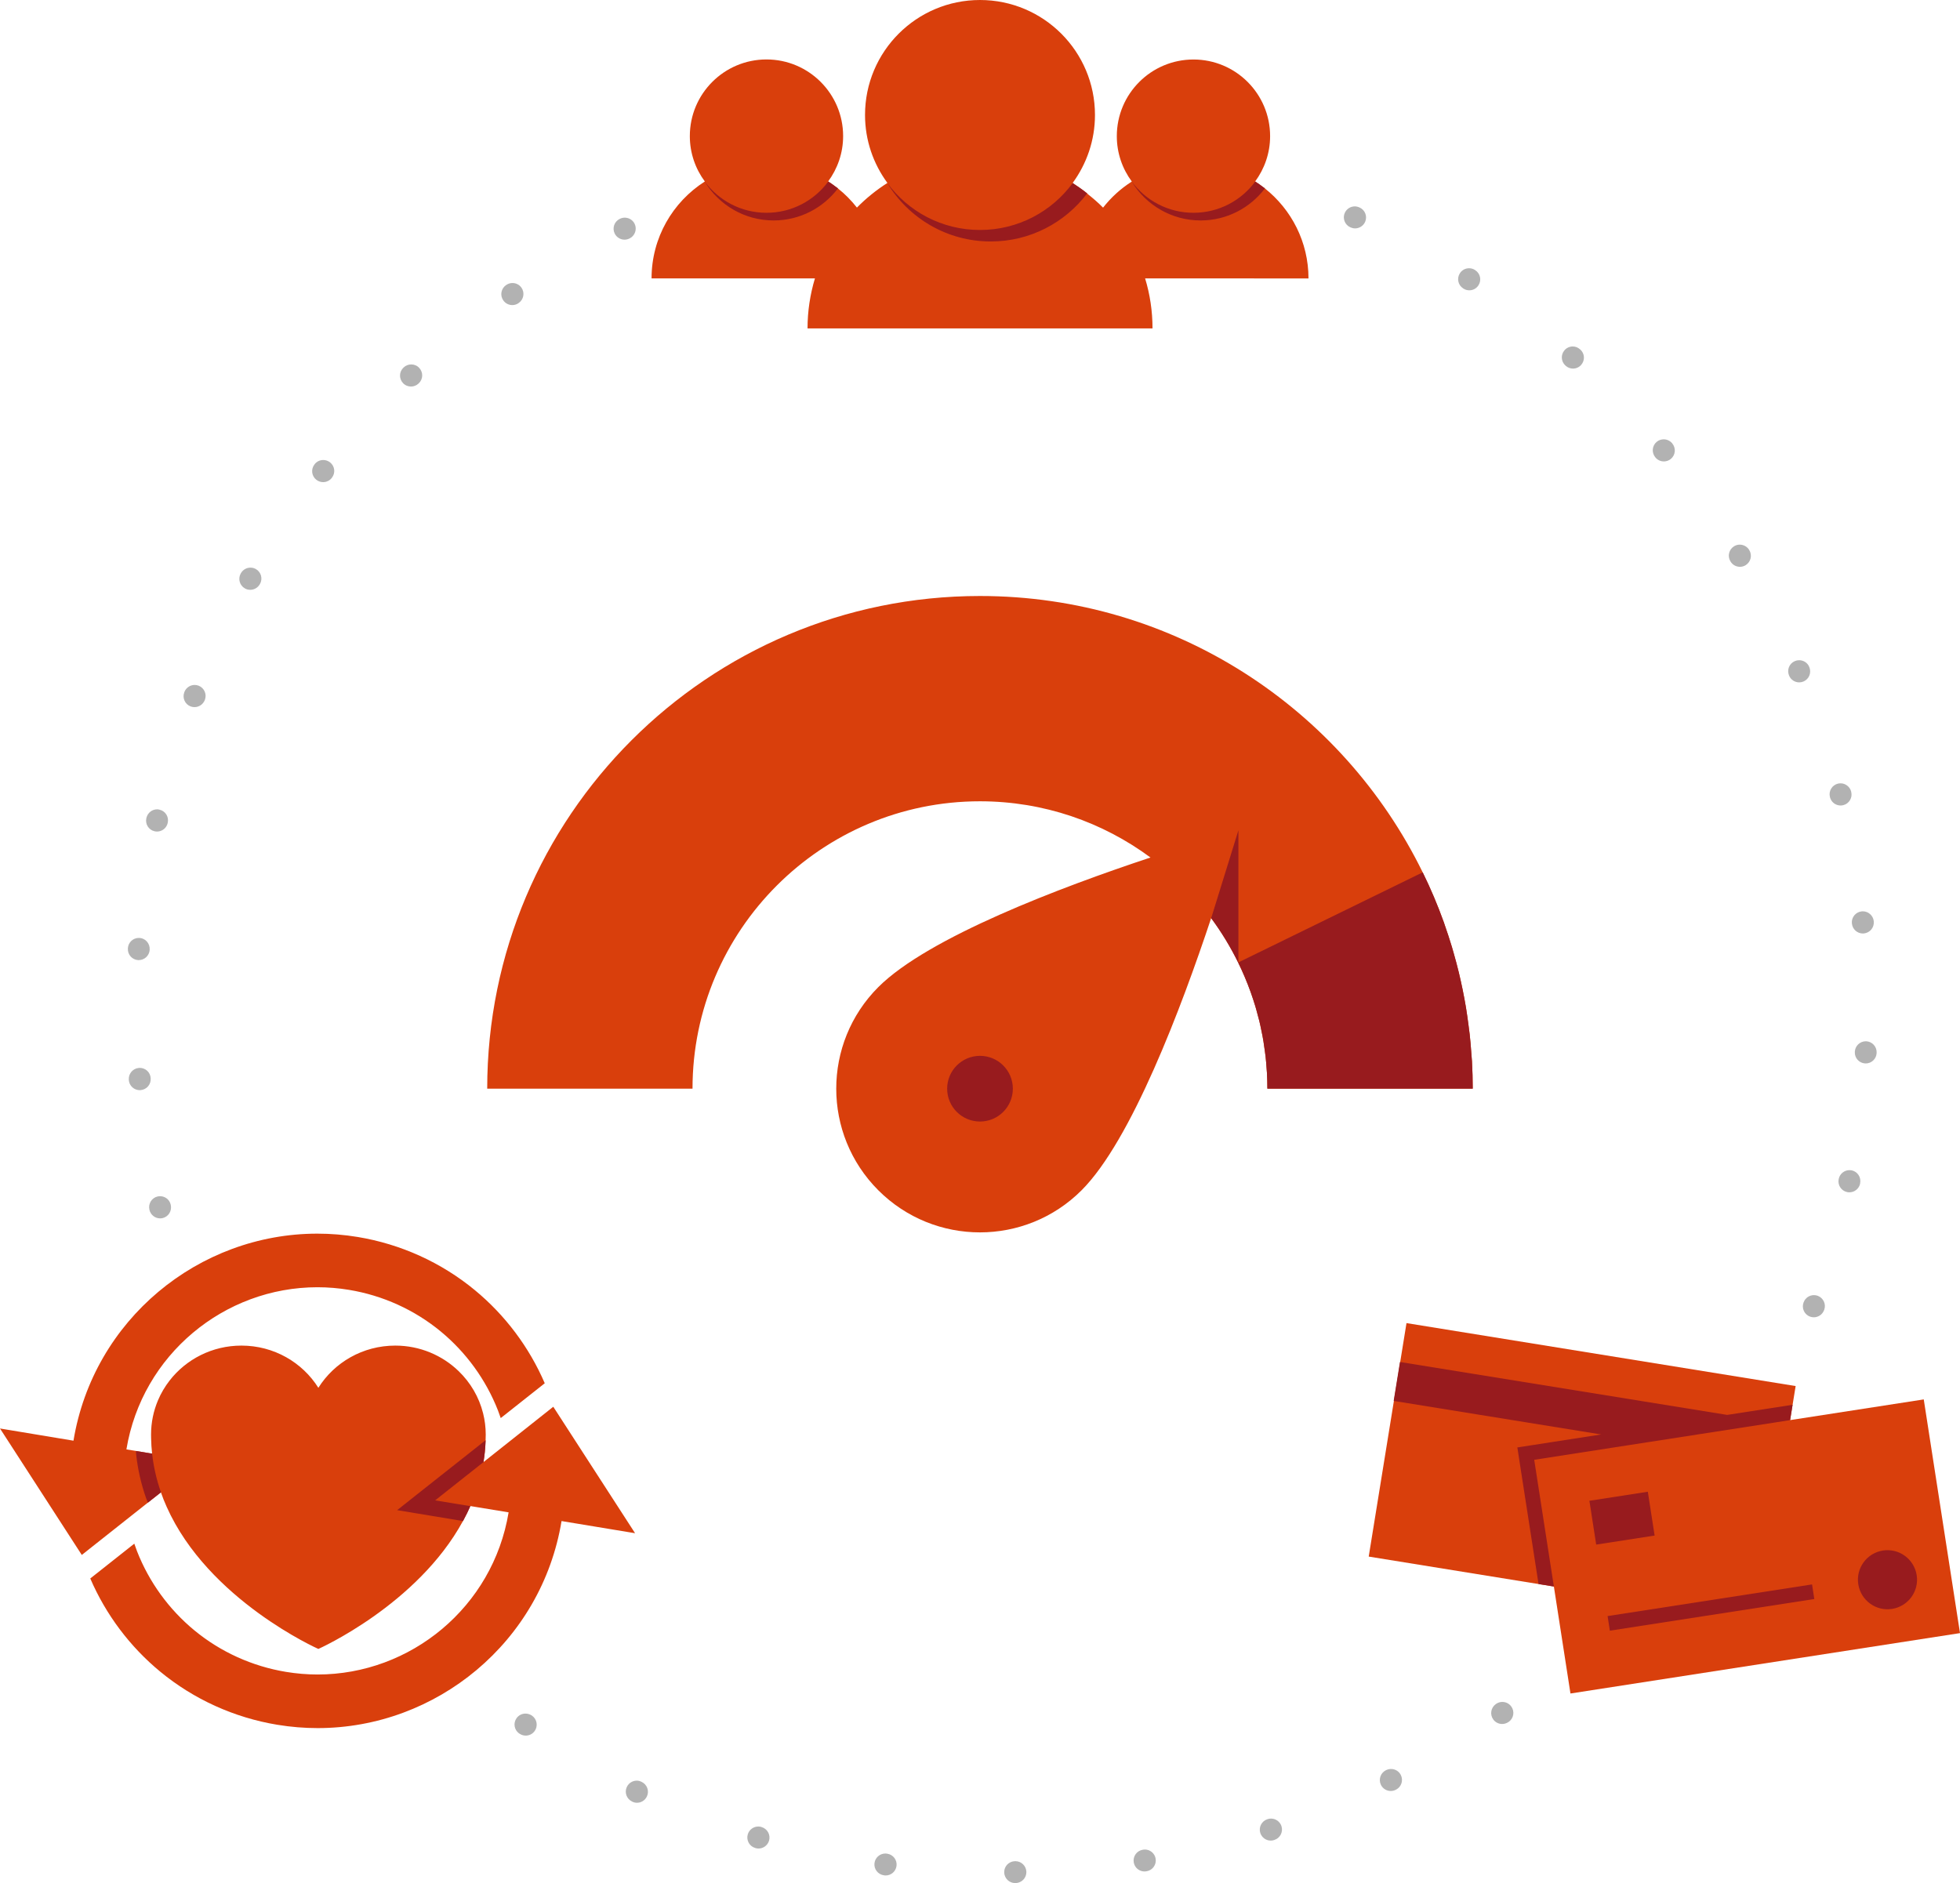 <?xml version="1.0" encoding="utf-8"?>
<!-- Generator: Adobe Illustrator 24.0.3, SVG Export Plug-In . SVG Version: 6.00 Build 0)  -->
<svg version="1.1" id="Layer_1" xmlns="http://www.w3.org/2000/svg" xmlns:xlink="http://www.w3.org/1999/xlink" x="0px" y="0px"
	 viewBox="0 0 358 343.98" style="enable-background:new 0 0 358 343.98;" xml:space="preserve">
<g>
	<g id="Circle">
		<path style="fill:#B2B2B2;" d="M114.12,39.76c-0.29,0-0.59,0.06-0.87,0.2c-0.02,0.01-0.03,0.02-0.05,0.02
			c-0.99,0.48-1.41,1.68-0.93,2.67c0.35,0.71,1.06,1.13,1.8,1.13c0.29,0,0.59-0.06,0.87-0.2l0.05-0.02
			c0.99-0.48,1.41-1.68,0.93-2.67C115.58,40.18,114.86,39.76,114.12,39.76L114.12,39.76z M93.61,51.7c-0.39,0-0.79,0.11-1.13,0.35
			c-0.01,0-0.01,0.01-0.02,0.01c-0.01,0.01-0.02,0.01-0.03,0.02c-0.91,0.63-1.14,1.87-0.51,2.78c0.39,0.56,1.01,0.87,1.65,0.87
			c0.39,0,0.79-0.11,1.13-0.35l0.04-0.03c0.91-0.63,1.14-1.87,0.52-2.78C94.87,52,94.25,51.7,93.61,51.7L93.61,51.7z M75.11,66.57
			c-0.49,0-0.98,0.18-1.37,0.54c-0.01,0.01-0.01,0.01-0.02,0.02c0,0,0,0,0,0c-0.01,0.01-0.01,0.01-0.02,0.02
			c-0.81,0.75-0.85,2.02-0.09,2.83c0.39,0.42,0.93,0.63,1.46,0.63c0.49,0,0.98-0.18,1.37-0.54l0.04-0.04
			c0.81-0.75,0.85-2.02,0.09-2.83C76.18,66.78,75.65,66.57,75.11,66.57L75.11,66.57z M59.04,84.03c-0.59,0-1.17,0.26-1.56,0.75
			c0,0-0.01,0.01-0.01,0.02c0,0-0.01,0.01-0.01,0.01c-0.01,0.01-0.01,0.02-0.02,0.03c-0.68,0.87-0.53,2.12,0.34,2.8
			c0.37,0.29,0.8,0.43,1.24,0.43c0.59,0,1.18-0.26,1.57-0.76l0.03-0.04c0.69-0.87,0.54-2.12-0.33-2.81
			C59.91,84.17,59.47,84.03,59.04,84.03L59.04,84.03z M45.74,103.69c-0.69,0-1.36,0.36-1.73,1c0,0-0.01,0.02-0.01,0.02
			c0,0.01-0.01,0.01-0.01,0.02c-0.01,0.01-0.01,0.02-0.02,0.03c-0.54,0.96-0.2,2.17,0.75,2.72c0.31,0.18,0.65,0.26,0.99,0.26
			c0.69,0,1.37-0.36,1.74-1.01l0.03-0.05c0.55-0.96,0.22-2.18-0.74-2.73C46.42,103.77,46.08,103.69,45.74,103.69L45.74,103.69z
			 M35.55,125.12c-0.8,0-1.56,0.49-1.87,1.28c0,0.01-0.01,0.02-0.01,0.03c0,0.01-0.01,0.03-0.01,0.04
			c-0.39,1.03,0.13,2.18,1.15,2.57c0.24,0.09,0.48,0.13,0.72,0.13c0.8,0,1.56-0.49,1.87-1.28l0.02-0.05
			c0.4-1.03-0.12-2.19-1.15-2.59C36.03,125.16,35.79,125.12,35.55,125.12L35.55,125.12z M28.7,147.84c-0.91,0-1.74,0.63-1.95,1.56
			c0,0.01,0,0.02-0.01,0.03c0,0.01-0.01,0.03-0.01,0.04c-0.24,1.08,0.44,2.15,1.52,2.38c0.14,0.03,0.29,0.05,0.43,0.05
			c0.92,0,1.75-0.64,1.95-1.57l0.01-0.05c0.24-1.08-0.44-2.15-1.52-2.38C28.99,147.85,28.84,147.84,28.7,147.84L28.7,147.84z
			 M25.35,171.33c-1.04,0-1.92,0.81-1.99,1.87c0,0.01,0,0.01,0,0.02c0,0.02,0,0.03,0,0.05c-0.07,1.1,0.77,2.04,1.86,2.11
			c0.05,0,0.09,0,0.13,0c1.04,0,1.92-0.81,1.99-1.87l0-0.05c0.07-1.1-0.76-2.06-1.86-2.13C25.44,171.33,25.4,171.33,25.35,171.33
			L25.35,171.33z M25.53,195.07c-0.05,0-0.11,0-0.17,0.01c-1.1,0.09-1.92,1.06-1.83,2.16c0,0.02,0,0.03,0,0.05c0,0.01,0,0.01,0,0.02
			c0.09,1.04,0.96,1.83,1.99,1.83c0.05,0,0.11,0,0.17-0.01c1.1-0.09,1.92-1.06,1.83-2.16l0-0.05
			C27.44,195.86,26.57,195.07,25.53,195.07L25.53,195.07z M29.24,218.51c-0.15,0-0.31,0.02-0.46,0.05c-1.07,0.25-1.74,1.33-1.49,2.4
			c0,0.01,0,0.01,0,0.02c0,0,0,0.01,0,0.01c0,0.01,0.01,0.02,0.01,0.03c0,0,0,0,0,0c0.22,0.92,1.04,1.54,1.94,1.54
			c0.15,0,0.31-0.02,0.46-0.05c1.07-0.25,1.74-1.33,1.49-2.41l-0.01-0.05C30.97,219.13,30.15,218.51,29.24,218.51L29.24,218.51z
			 M116.3,325.27c-0.75,0-1.47,0.43-1.81,1.16c-0.47,1-0.03,2.19,0.97,2.66c0.01,0,0.01,0.01,0.02,0.01
			c0.01,0.01,0.02,0.01,0.03,0.02c0.27,0.13,0.56,0.19,0.84,0.19c0.75,0,1.47-0.43,1.81-1.16c0.47-1,0.03-2.19-0.97-2.66l-0.05-0.02
			C116.87,325.33,116.59,325.27,116.3,325.27L116.3,325.27z M138.5,333.65c-0.87,0-1.66,0.57-1.92,1.44
			c-0.31,1.06,0.3,2.17,1.36,2.48c0.02,0.01,0.04,0.01,0.05,0.02c0.19,0.05,0.38,0.08,0.56,0.08c0.87,0,1.66-0.57,1.92-1.44
			c0.31-1.06-0.3-2.17-1.36-2.48l-0.05-0.02C138.88,333.67,138.69,333.65,138.5,333.65L138.5,333.65z M161.71,338.58
			c-0.99,0-1.84,0.73-1.98,1.73c-0.15,1.09,0.62,2.1,1.72,2.25c0.01,0,0.03,0,0.04,0.01c0.01,0,0.02,0,0.03,0
			c0.08,0.01,0.17,0.02,0.25,0.02c0.99,0,1.84-0.73,1.98-1.73c0.15-1.09-0.62-2.1-1.72-2.25l-0.05-0.01
			C161.89,338.58,161.8,338.58,161.71,338.58L161.71,338.58z M185.47,339.98c-0.01,0-0.02,0-0.03,0l-0.05,0
			c-1.1,0.02-1.99,0.93-1.97,2.03c0.02,1.09,0.91,1.97,2,1.97c0.01,0,0.02,0,0.02,0c0.01,0,0.01,0,0.02,0c0.01,0,0.03,0,0.04,0
			c1.1-0.02,1.99-0.93,1.97-2.03C187.45,340.86,186.56,339.98,185.47,339.98L185.47,339.98z M209.11,337.85
			c-0.11,0-0.22,0.01-0.33,0.03l-0.05,0.01c-1.09,0.18-1.83,1.21-1.65,2.3c0.16,0.98,1.01,1.67,1.97,1.67
			c0.11,0,0.21-0.01,0.32-0.03c0.03,0,0.05-0.01,0.07-0.01c1.09-0.18,1.82-1.21,1.64-2.3C210.92,338.55,210.07,337.85,209.11,337.85
			L209.11,337.85z M232.15,332.2c-0.21,0-0.42,0.03-0.62,0.1l-0.05,0.02c-1.05,0.34-1.62,1.47-1.28,2.52
			c0.28,0.84,1.06,1.38,1.9,1.38c0.2,0,0.41-0.03,0.62-0.1c0,0,0.01,0,0.02-0.01c0,0,0.01,0,0.01,0c0.01,0,0.03-0.01,0.05-0.02
			c1.04-0.35,1.6-1.47,1.26-2.52C233.78,332.74,233,332.2,232.15,332.2L232.15,332.2z M254.08,323.14c-0.3,0-0.61,0.07-0.9,0.21
			l-0.05,0.02c-0.99,0.5-1.38,1.7-0.89,2.69c0.35,0.7,1.06,1.1,1.79,1.1c0.3,0,0.6-0.07,0.89-0.21c0,0,0.01-0.01,0.02-0.01
			c0.01-0.01,0.03-0.01,0.04-0.02c0.99-0.5,1.38-1.7,0.88-2.69C255.52,323.55,254.82,323.14,254.08,323.14L254.08,323.14z
			 M274.41,310.89c-0.4,0-0.81,0.12-1.16,0.37l-0.04,0.03c-0.9,0.64-1.11,1.89-0.47,2.79c0.39,0.55,1.01,0.84,1.63,0.84
			c0.4,0,0.8-0.12,1.15-0.36c0.01-0.01,0.02-0.01,0.03-0.02c0,0,0,0,0.01,0c0.01-0.01,0.02-0.01,0.03-0.02
			c0.89-0.64,1.1-1.88,0.46-2.78C275.65,311.18,275.03,310.89,274.41,310.89L274.41,310.89z M95.98,313.02
			c-0.63,0-1.24,0.29-1.63,0.84c-0.64,0.9-0.43,2.14,0.46,2.78c0.01,0.01,0.02,0.01,0.03,0.02c0,0,0,0,0.01,0
			c0.01,0.01,0.02,0.01,0.03,0.02c0.35,0.25,0.75,0.36,1.15,0.36c0.63,0,1.24-0.29,1.63-0.84c0.64-0.9,0.43-2.15-0.47-2.79
			l-0.04-0.03C96.79,313.14,96.38,313.02,95.98,313.02L95.98,313.02z M331.32,236.58c-0.81,0-1.58,0.5-1.88,1.31l-0.02,0.05
			c-0.38,1.04,0.15,2.19,1.19,2.57c0.23,0.08,0.46,0.12,0.69,0.12c0.81,0,1.57-0.5,1.87-1.3c0.01-0.02,0.02-0.05,0.03-0.07
			c0.38-1.03-0.16-2.18-1.19-2.56C331.78,236.62,331.55,236.58,331.32,236.58L331.32,236.58z M337.81,213.75
			c-0.93,0-1.76,0.65-1.96,1.6l-0.01,0.05c-0.22,1.08,0.48,2.14,1.56,2.36c0.14,0.03,0.27,0.04,0.4,0.04c0.93,0,1.76-0.65,1.96-1.6
			c0-0.01,0-0.01,0-0.02c0-0.01,0-0.01,0-0.02c0-0.01,0-0.01,0-0.02c0.22-1.08-0.48-2.14-1.56-2.36
			C338.07,213.76,337.94,213.75,337.81,213.75L337.81,213.75z M340.79,190.21c-1.06,0-1.94,0.83-2,1.9l0,0.05
			c-0.06,1.1,0.79,2.04,1.89,2.1c0.04,0,0.07,0,0.1,0c1.05,0,1.93-0.82,1.99-1.88c0-0.02,0-0.04,0-0.06c0,0,0-0.01,0-0.01
			c0.06-1.1-0.79-2.04-1.89-2.1C340.86,190.21,340.82,190.21,340.79,190.21L340.79,190.21z M340.25,166.47c-0.07,0-0.13,0-0.2,0.01
			c-1.1,0.11-1.9,1.09-1.8,2.18l0.01,0.05c0.1,1.03,0.97,1.81,1.99,1.81c0.06,0,0.13,0,0.2-0.01c1.1-0.11,1.9-1.08,1.8-2.18
			c0-0.01,0-0.02,0-0.02c0-0.01,0-0.01,0-0.02c0,0,0-0.01,0-0.01C342.14,167.25,341.27,166.47,340.25,166.47L340.25,166.47z
			 M336.18,143.09c-0.16,0-0.33,0.02-0.49,0.06c-1.07,0.27-1.72,1.36-1.45,2.43l0.01,0.05c0.23,0.91,1.04,1.51,1.94,1.51
			c0.16,0,0.33-0.02,0.49-0.06c1.07-0.27,1.72-1.36,1.45-2.43c0,0,0-0.01,0-0.01c-0.01-0.02-0.01-0.03-0.01-0.05
			C337.88,143.69,337.07,143.09,336.18,143.09L336.18,143.09z M328.62,120.6c-0.26,0-0.52,0.05-0.78,0.16
			c-1.02,0.43-1.49,1.6-1.07,2.62l0.02,0.05c0.32,0.76,1.06,1.22,1.84,1.22c0.26,0,0.52-0.05,0.78-0.16
			c1.02-0.43,1.49-1.6,1.07-2.62c0,0,0,0,0,0c0,0-0.01-0.01-0.01-0.02c0-0.01-0.01-0.02-0.01-0.03
			C330.15,121.05,329.4,120.6,328.62,120.6L328.62,120.6z M317.77,99.49c-0.36,0-0.72,0.1-1.04,0.3c-0.94,0.58-1.24,1.81-0.66,2.75
			l0.03,0.05c0.38,0.62,1.03,0.95,1.71,0.95c0.36,0,0.72-0.1,1.04-0.3c0.94-0.58,1.24-1.81,0.66-2.75
			c-0.01-0.02-0.02-0.04-0.03-0.06C319.1,99.83,318.44,99.49,317.77,99.49L317.77,99.49z M303.88,80.25c-0.45,0-0.91,0.15-1.29,0.47
			c-0.84,0.71-0.95,1.97-0.24,2.82l0.03,0.04c0.4,0.47,0.96,0.71,1.53,0.71c0.45,0,0.91-0.15,1.29-0.47
			c0.84-0.71,0.95-1.96,0.25-2.81c-0.01-0.01-0.01-0.02-0.02-0.03c0,0,0,0,0-0.01c-0.01-0.01-0.02-0.02-0.03-0.03
			C305,80.49,304.44,80.25,303.88,80.25L303.88,80.25z M287.27,63.29c-0.55,0-1.11,0.23-1.5,0.68c-0.73,0.83-0.65,2.09,0.18,2.82
			l0.04,0.04c0.38,0.33,0.85,0.5,1.32,0.5c0.55,0,1.11-0.23,1.5-0.68c0.73-0.83,0.65-2.09-0.18-2.82c-0.01-0.01-0.03-0.02-0.04-0.03
			c0,0,0,0-0.01,0C288.21,63.46,287.74,63.29,287.27,63.29L287.27,63.29z M268.33,49c-0.66,0-1.3,0.32-1.68,0.92
			c-0.6,0.93-0.33,2.17,0.6,2.76l0.04,0.03c0.33,0.22,0.71,0.32,1.08,0.32c0.66,0,1.3-0.32,1.68-0.92c0.6-0.93,0.33-2.17-0.6-2.76
			l0,0c-0.01-0.01-0.02-0.01-0.03-0.02c-0.01-0.01-0.02-0.01-0.03-0.02C269.07,49.1,268.7,49,268.33,49L268.33,49z M247.46,37.7
			c-0.76,0-1.49,0.44-1.83,1.18c-0.45,1.01,0,2.19,1.01,2.64l0.05,0.02c0.27,0.12,0.54,0.18,0.82,0.18c0.76,0,1.49-0.44,1.83-1.18
			c0.45-1.01,0-2.19-1.01-2.64c0,0-0.01,0-0.01,0c-0.01,0-0.01-0.01-0.02-0.01c0,0,0,0-0.01,0c-0.01,0-0.01-0.01-0.02-0.01
			C248,37.76,247.73,37.7,247.46,37.7L247.46,37.7z"/>
	</g>
	<g>
		<g>
			<path style="fill:#D93F0C;" d="M88.31,267.08c0.2-1.23,0.33-2.48,0.38-3.77c0.02-0.42,0.03-0.83,0.03-1.26
				c0-1.34-0.17-2.64-0.48-3.88c-0.74-2.97-2.31-5.62-4.46-7.7c-2.98-2.88-7.07-4.67-11.58-4.67c-5.94,0-11.14,3.08-14.05,7.71
				c-2.91-4.63-8.11-7.71-14.05-7.71c-5.35,0-10.1,2.5-13.12,6.38c-0.86,1.11-1.58,2.32-2.13,3.63c-0.81,1.92-1.26,4.03-1.26,6.24
				c0,0.23,0.01,0.46,0.01,0.69c0.02,0.95,0.08,1.88,0.18,2.79c0,0,0,0,0,0l-0.19-0.03l-0.27-0.04l-4.23-0.7
				c2.86-17.3,17.89-29.62,34.89-29.62c1.91,0,3.84,0.16,5.78,0.48c6.16,1.02,11.94,3.64,16.72,7.58
				c4.65,3.83,8.27,8.82,10.47,14.43c0.18,0.47,0.35,0.94,0.51,1.41l6.89-5.45l1.15-0.91c-2.84-6.59-7.24-12.46-12.79-17.03
				c-6.11-5.04-13.5-8.39-21.36-9.69c-2.48-0.41-4.95-0.61-7.38-0.61c-21.7,0-40.9,15.72-44.55,37.82L0,260.94l14.94,23.1
				l14.45-11.44c0.31,0.9,0.66,1.78,1.05,2.64c7.59,17.05,27.71,25.97,27.71,25.97s18.07-8.02,26.42-23.38
				c0.03-0.06,0.06-0.11,0.09-0.17c0.45-0.83,0.87-1.68,1.25-2.55l6.99,1.15c-2.86,17.3-17.89,29.62-34.89,29.62
				c-1.91,0-3.84-0.16-5.78-0.48c-6.16-1.02-11.94-3.64-16.72-7.58c-4.65-3.83-8.27-8.82-10.47-14.43
				c-0.18-0.47-0.35-0.94-0.51-1.41l-6.89,5.45l-1.15,0.91c2.84,6.59,7.24,12.46,12.79,17.03c6.11,5.04,13.5,8.39,21.36,9.69
				c2.48,0.41,4.95,0.61,7.38,0.61c21.7,0,40.9-15.72,44.55-37.82l13.43,2.22l-14.94-23.1L88.31,267.08z"/>
		</g>
		<path style="fill:#981B1E;" d="M88.31,267.08c0.2-1.23,0.33-2.48,0.38-3.77c0-0.08,0-0.15,0-0.23l-2.18,1.73l-8.83,6.98
			l-5.14,4.07l6.47,1.07l5.56,0.92l0,0c0.03-0.06,0.06-0.11,0.09-0.17c0.45-0.83,0.87-1.68,1.25-2.55l-6.43-1.06L88.31,267.08z"/>
		<path style="fill:#981B1E;" d="M29.4,272.61c-0.78-2.23-1.34-4.59-1.62-7.08l-0.19-0.03l-0.27-0.04l-2.5-0.41l0,0
			c0.02,0.27,0.04,0.54,0.07,0.8c0.29,2.59,0.88,5.19,1.76,7.72c0.11,0.32,0.23,0.62,0.35,0.93l0.68-0.54L29.4,272.61L29.4,272.61
			C29.4,272.61,29.4,272.61,29.4,272.61z"/>
	</g>
	<g>
		<g>
			<path style="fill:#D93F0C;" d="M231.04,34.42C231.04,34.42,231.04,34.42,231.04,34.42c-0.1-0.09-0.22-0.17-0.34-0.25
				c-0.42-0.32-0.84-0.63-1.28-0.91c-0.05-0.03-0.1-0.07-0.15-0.1c0,0-0.01,0.01-0.01,0.01c0,0-0.01,0-0.01-0.01
				c1.71-2.32,2.74-5.18,2.74-8.29c0-7.73-6.27-14-14-14s-14,6.27-14,14c0,3.11,1.02,5.97,2.74,8.29c0,0-0.01,0-0.01,0.01
				c0,0-0.01-0.01-0.01-0.01s-0.01-0.01-0.01-0.01c0,0,0,0.01,0.01,0.01s0,0.01,0.01,0.01c-2.01,1.28-3.78,2.89-5.24,4.76
				c-0.91-0.93-1.9-1.77-2.92-2.58c0.01-0.01,0.01-0.01,0.02-0.02c-0.42-0.34-0.85-0.66-1.29-0.97c0,0-0.01,0-0.01-0.01
				c-0.44-0.31-0.89-0.62-1.34-0.91c0,0,0,0,0,0c-0.01,0-0.01-0.01-0.02-0.01C198.47,29.94,200,25.66,200,21c0-11.6-9.4-21-21-21
				c-11.6,0-21,9.4-21,21c0,4.65,1.53,8.94,4.09,12.42c-0.01,0-0.01,0.01-0.02,0.01c0-0.01-0.01-0.01-0.01-0.02
				c0,0.01,0.01,0.01,0.01,0.02c-2.02,1.29-3.88,2.79-5.55,4.49c-1.02-1.3-2.18-2.48-3.48-3.51c0,0,0,0,0.01-0.01
				c-0.11-0.09-0.23-0.16-0.34-0.24c-0.42-0.32-0.84-0.63-1.28-0.91c-0.05-0.03-0.1-0.07-0.15-0.1c0,0-0.01,0.01-0.01,0.01
				c0,0-0.01,0-0.01-0.01c1.71-2.32,2.74-5.18,2.74-8.29c0-7.73-6.27-14-14-14s-14,6.27-14,14c0,3.11,1.02,5.97,2.74,8.29
				c0,0-0.01,0-0.01,0.01c0,0-0.01-0.01-0.01-0.01c0,0-0.01-0.01-0.01-0.01c0,0,0,0.01,0.01,0.01c0,0,0,0.01,0.01,0.01
				c-5.84,3.73-9.72,10.25-9.72,17.7h29.84c-0.87,2.89-1.35,5.96-1.35,9.13h63.01c0-3.18-0.47-6.24-1.35-9.13H239
				C239,44.2,235.88,38.27,231.04,34.42z"/>
		</g>
		<g>
			<path style="fill:#981B1E;" d="M180.96,44.11c7.2,0,13.59-3.45,17.61-8.78c-0.42-0.34-0.85-0.66-1.29-0.97c0,0-0.01,0-0.01-0.01
				c-0.44-0.31-0.89-0.62-1.34-0.91c-3.82,5.2-9.98,8.57-16.93,8.57c-6.95,0-13.1-3.37-16.93-8.57l0,0c0-0.01-0.01-0.01-0.01-0.02
				c0,0.01,0.01,0.01,0.01,0.02v0C165.93,39.83,172.95,44.11,180.96,44.11z"/>
			<path style="fill:#981B1E;" d="M219.3,40.27c4.79,0,9.05-2.3,11.74-5.85c0,0,0,0,0.01-0.01c-0.11-0.09-0.23-0.16-0.34-0.24
				c-0.42-0.32-0.84-0.63-1.28-0.91c-0.05-0.03-0.1-0.07-0.15-0.1c0,0-0.01,0.01-0.01,0.01c-2.55,3.46-6.65,5.7-11.28,5.7
				c-4.63,0-8.73-2.25-11.28-5.7c0,0-0.01-0.01-0.01-0.01c0,0-0.01-0.01-0.01-0.01c0,0,0,0.01,0.01,0.01c0,0,0,0.01,0.01,0.01
				C209.29,37.43,213.97,40.27,219.3,40.27z"/>
			<path style="fill:#981B1E;" d="M141.31,40.27c4.79,0,9.05-2.3,11.74-5.85c0,0,0,0,0.01-0.01c-0.11-0.09-0.23-0.16-0.34-0.24
				c-0.42-0.32-0.84-0.63-1.28-0.91c-0.05-0.03-0.1-0.07-0.15-0.1c0,0-0.01,0.01-0.01,0.01c-2.55,3.46-6.65,5.7-11.28,5.7
				c-4.63,0-8.73-2.25-11.28-5.7c0,0-0.01-0.01-0.01-0.01c0,0-0.01-0.01-0.01-0.01c0,0,0,0.01,0.01,0.01c0,0,0,0.01,0.01,0.01
				C131.3,37.43,135.97,40.27,141.31,40.27z"/>
		</g>
	</g>
	<g>
		<g>
			<polygon style="fill:#D93F0C;" points="326.97,259.41 327.98,253.19 256.9,241.69 250,284.34 283.82,289.81 286.85,309.35 
				358,298.32 351.38,255.63 			"/>
		</g>
		<g>
			
				<rect x="290.97" y="273.28" transform="matrix(0.988 -0.153 0.153 0.988 -38.98 48.665)" style="fill:#981B1E;" width="10.8" height="8.1"/>
			
				<rect x="293.72" y="292.31" transform="matrix(0.988 -0.153 0.153 0.988 -41.288 51.344)" style="fill:#981B1E;" width="37.8" height="2.7"/>
			<path style="fill:#981B1E;" d="M343.93,283.23c-2.95,0.46-4.97,3.22-4.51,6.16c0.46,2.95,3.22,4.97,6.16,4.51
				c2.95-0.46,4.97-3.22,4.51-6.16C349.63,284.8,346.88,282.78,343.93,283.23z"/>
			<polygon style="fill:#981B1E;" points="283.82,289.81 280.23,266.66 301.07,263.43 301.07,263.43 324.1,259.86 324.1,259.86 
				326.97,259.41 326.97,259.41 327.42,256.61 327.42,256.61 315.47,258.46 255.75,248.8 255.71,248.79 254.56,255.9 254.6,255.91 
				292.45,262.03 279.82,263.99 277.15,264.4 277.56,267.07 281.02,289.36 281.02,289.36 282.19,289.54 			"/>
		</g>
	</g>
	<g>
		<path style="fill:#D93F0C;" d="M268.74,192.35c-0.08-1.14-0.17-2.29-0.3-3.42c-0.06-0.58-0.14-1.15-0.22-1.72
			c-0.14-1.07-0.29-2.14-0.46-3.19c-0.09-0.56-0.2-1.12-0.3-1.68c-0.2-1.08-0.42-2.15-0.66-3.22c-0.11-0.51-0.23-1.01-0.35-1.51
			c-0.28-1.15-0.58-2.29-0.91-3.43c-0.11-0.4-0.22-0.8-0.34-1.19c-0.41-1.36-0.85-2.7-1.32-4.04c-0.06-0.16-0.1-0.32-0.16-0.48
			c-1.12-3.12-2.41-6.17-3.86-9.12c0,0,0,0,0,0c-14.64-29.89-45.34-50.48-80.87-50.48c-49.71,0-90,40.29-90,90h37.5
			c0-28.95,23.55-52.5,52.5-52.5c11.66,0,22.43,3.82,31.15,10.27c-16.37,5.43-40.62,14.58-49.71,23.67
			c-10.25,10.25-10.25,26.87,0,37.12c10.25,10.25,26.87,10.25,37.12,0c9.09-9.09,18.23-33.34,23.67-49.71
			c0.02,0.02,0.03,0.04,0.05,0.06l0,0c1.86,2.52,3.49,5.21,4.88,8.04c0,0,0,0,0,0c0,0,0,0,0,0c0.85,1.73,1.6,3.51,2.26,5.33
			c0.03,0.08,0.05,0.16,0.08,0.23c0.28,0.79,0.54,1.59,0.79,2.4c0.07,0.22,0.13,0.45,0.19,0.67c0.19,0.67,0.37,1.34,0.54,2.02
			c0.07,0.29,0.14,0.58,0.2,0.87c0.14,0.63,0.27,1.26,0.39,1.89c0.06,0.32,0.12,0.64,0.17,0.97c0.1,0.62,0.19,1.24,0.27,1.87
			c0.04,0.33,0.09,0.66,0.13,1c0.07,0.66,0.13,1.33,0.17,1.99c0.02,0.3,0.05,0.59,0.07,0.89c0.05,0.96,0.08,1.93,0.08,2.91H269
			c0-1.68-0.05-3.34-0.14-4.99C268.83,193.36,268.78,192.86,268.74,192.35z"/>
		<g>
			<circle style="fill:#981B1E;" cx="179" cy="198.87" r="6"/>
			<path style="fill:#981B1E;" d="M268.74,192.35c-0.08-1.14-0.17-2.29-0.3-3.42c-0.06-0.58-0.14-1.15-0.22-1.72
				c-0.14-1.07-0.29-2.14-0.46-3.19c-0.09-0.56-0.2-1.12-0.3-1.68c-0.2-1.08-0.42-2.15-0.66-3.22c-0.11-0.51-0.23-1.01-0.35-1.51
				c-0.28-1.15-0.58-2.29-0.91-3.43c-0.11-0.4-0.22-0.8-0.34-1.19c-0.41-1.36-0.85-2.71-1.32-4.04c-0.06-0.16-0.1-0.32-0.16-0.48
				c-1.12-3.12-2.41-6.17-3.86-9.12c0,0,0,0,0,0l0,0L226.2,175.8v-24.13l-4.97,16.04l0.04,0.07l0,0c1.86,2.52,3.49,5.21,4.88,8.04
				c0,0,0,0,0,0.01c0,0,0,0,0,0c0.85,1.73,1.6,3.51,2.26,5.33c0.03,0.08,0.05,0.16,0.08,0.23c0.28,0.79,0.54,1.59,0.79,2.4
				c0.07,0.22,0.13,0.45,0.19,0.67c0.19,0.67,0.37,1.34,0.54,2.02c0.07,0.29,0.14,0.58,0.2,0.87c0.14,0.63,0.27,1.26,0.39,1.89
				c0.06,0.32,0.12,0.64,0.17,0.97c0.1,0.62,0.19,1.24,0.27,1.87c0.04,0.33,0.09,0.66,0.13,1c0.07,0.66,0.13,1.33,0.17,1.99
				c0.02,0.3,0.05,0.59,0.07,0.89c0.05,0.96,0.08,1.93,0.08,2.91H269c0-1.68-0.05-3.34-0.14-4.99
				C268.83,193.36,268.78,192.86,268.74,192.35z"/>
		</g>
	</g>
</g>
</svg>
